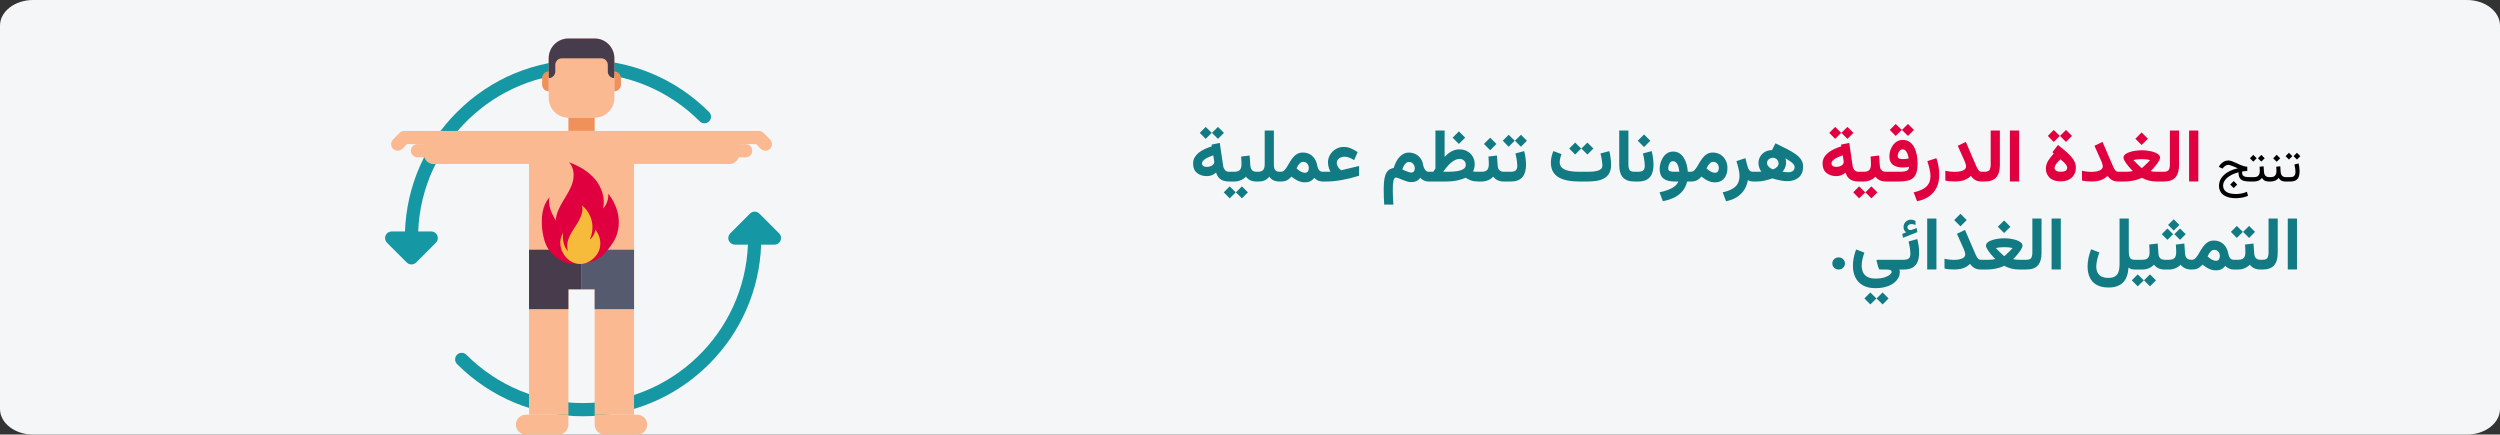 <?xml version="1.0" encoding="UTF-8"?>
<svg xmlns="http://www.w3.org/2000/svg" width="909" height="158" viewBox="0 0 909 158" fill="none">
  <rect x="0" y="0" width="909" height="158" fill="#333333" stroke="none"/>
  <path d="M897 0H12C5.4 0 0 4.182 0 9.294V148.706C0 153.818 5.4 158 12 158H897C903.6 158 909 153.818 909 148.706V9.294C909 4.182 903.6 0 897 0Z" fill="#F5F6F7"></path>
  <path d="M442.85 46.145L440.675 48.308L442.85 50.496L445.025 48.308L442.85 46.145ZM438.394 46.145L436.245 48.308L438.394 50.496L440.596 48.308L438.394 46.145ZM446.858 66H447.293V62.454H446.911C446.251 62.454 445.746 62.243 445.395 61.821C445.043 61.39 444.828 60.907 444.749 60.371L443.509 51.973L440.53 52.579L440.622 53.212C439.708 53.493 438.838 53.827 438.012 54.214C437.194 54.592 436.469 55.036 435.836 55.545C435.212 56.055 434.716 56.635 434.347 57.286C433.986 57.936 433.806 58.67 433.806 59.487C433.806 60.973 434.281 62.102 435.23 62.876C436.179 63.649 437.366 64.036 438.79 64.036C439.431 64.036 440.02 63.935 440.556 63.732C441.092 63.522 441.628 63.201 442.165 62.77C442.384 63.482 442.701 64.08 443.114 64.563C443.527 65.038 444.045 65.398 444.669 65.644C445.293 65.881 446.023 66 446.858 66ZM441.492 58.868C441.492 59.272 441.352 59.61 441.07 59.883C440.798 60.155 440.451 60.357 440.029 60.489C439.607 60.621 439.181 60.687 438.75 60.687C438.24 60.687 437.827 60.573 437.511 60.344C437.203 60.107 437.049 59.782 437.049 59.369C437.049 59.079 437.159 58.797 437.379 58.525C437.599 58.252 437.897 57.998 438.275 57.76C438.662 57.514 439.102 57.286 439.594 57.075C440.086 56.855 440.6 56.653 441.136 56.468L441.387 57.998C441.422 58.156 441.448 58.31 441.466 58.459C441.483 58.608 441.492 58.745 441.492 58.868ZM446.766 62.454V66H447.82V62.454H446.766ZM451.564 67.767L449.389 69.929L451.564 72.117L453.74 69.929L451.564 67.767ZM447.108 67.767L444.959 69.929L447.108 72.117L449.31 69.929L447.108 67.767ZM451.274 56.916C451.318 57.365 451.349 57.826 451.367 58.301C451.393 58.767 451.406 59.246 451.406 59.738C451.406 60.652 451.213 61.333 450.826 61.781C450.439 62.23 449.75 62.454 448.756 62.454H447.504V66H448.756C449.591 66 450.378 65.846 451.116 65.539C451.863 65.231 452.496 64.796 453.015 64.233C453.278 64.585 453.59 64.893 453.951 65.156C454.311 65.42 454.729 65.626 455.203 65.776C455.678 65.925 456.214 66 456.812 66H457.102V62.454H456.838C456.346 62.454 455.941 62.361 455.625 62.177C455.309 61.992 455.067 61.728 454.9 61.386C454.742 61.043 454.649 60.643 454.623 60.186L454.359 56.547L451.274 56.916ZM459.844 59.791C459.844 60.379 459.765 60.872 459.606 61.267C459.457 61.663 459.202 61.961 458.842 62.164C458.49 62.357 458.007 62.454 457.392 62.454H456.627V66H457.471C458.174 66 458.767 65.93 459.25 65.789C459.743 65.648 460.165 65.451 460.516 65.196C460.876 64.932 461.21 64.616 461.518 64.247C461.799 64.633 462.111 64.959 462.454 65.222C462.806 65.477 463.21 65.67 463.667 65.802C464.133 65.934 464.682 66 465.315 66H465.684V62.454H465.289C464.726 62.454 464.291 62.352 463.983 62.15C463.685 61.948 463.474 61.649 463.351 61.254C463.236 60.858 463.179 60.375 463.179 59.804V47.451H459.844V59.791ZM465.776 66C466.444 66 466.998 65.921 467.438 65.763C467.877 65.605 468.264 65.394 468.598 65.13C468.932 64.857 469.261 64.55 469.586 64.207C470.105 64.62 470.619 64.985 471.129 65.301C471.647 65.618 472.179 65.864 472.724 66.04C473.269 66.215 473.845 66.303 474.451 66.303C475.225 66.303 475.879 66.171 476.416 65.908C476.96 65.635 477.448 65.218 477.879 64.655C478.204 65.042 478.639 65.363 479.184 65.618C479.729 65.873 480.283 66 480.845 66H481.201V62.454H480.858C480.577 62.454 480.305 62.379 480.041 62.23C479.786 62.08 479.562 61.83 479.369 61.478C479.175 61.127 479.026 60.661 478.92 60.081C478.771 59.219 478.468 58.441 478.011 57.747C477.562 57.044 476.978 56.49 476.257 56.086C475.545 55.673 474.697 55.466 473.713 55.466C472.913 55.466 472.223 55.633 471.643 55.967C471.063 56.301 470.558 56.736 470.127 57.273C469.696 57.809 469.305 58.376 468.954 58.973C468.611 59.562 468.277 60.124 467.952 60.661C467.626 61.188 467.288 61.619 466.937 61.953C466.585 62.287 466.176 62.454 465.71 62.454H465.236L465.223 66H465.776ZM473.818 58.841C474.46 58.841 474.965 59.065 475.334 59.514C475.704 59.953 475.888 60.485 475.888 61.109C475.888 61.584 475.774 61.988 475.545 62.322C475.326 62.656 474.965 62.823 474.464 62.823C474.262 62.823 474.029 62.788 473.766 62.717C473.511 62.647 473.229 62.528 472.922 62.361C472.693 62.238 472.452 62.08 472.197 61.887C471.942 61.693 471.678 61.469 471.406 61.214C471.564 60.872 471.757 60.52 471.986 60.16C472.223 59.791 472.491 59.478 472.79 59.224C473.098 58.969 473.44 58.841 473.818 58.841ZM483.759 62.454H480.7V66H482.019C482.968 66 483.926 65.956 484.893 65.868C485.868 65.772 486.857 65.635 487.859 65.46C488.87 65.275 489.898 65.055 490.944 64.8C491.99 64.537 493.066 64.233 494.174 63.891V60.344L487.912 61.847C487.868 61.856 487.819 61.865 487.767 61.873C487.723 61.882 487.688 61.887 487.661 61.887C487.485 61.79 487.266 61.614 487.002 61.359C486.747 61.096 486.523 60.775 486.33 60.397C486.145 60.019 486.053 59.615 486.053 59.184C486.053 58.727 486.189 58.336 486.461 58.011C486.734 57.677 487.081 57.422 487.503 57.246C487.925 57.062 488.355 56.969 488.795 56.969C489.445 56.969 490.052 57.088 490.614 57.325C491.186 57.562 491.77 57.857 492.368 58.209L493.646 55.308C492.794 54.728 491.963 54.271 491.155 53.937C490.355 53.594 489.489 53.423 488.558 53.423C487.512 53.423 486.558 53.682 485.697 54.201C484.835 54.71 484.146 55.396 483.627 56.257C483.108 57.119 482.849 58.063 482.849 59.092C482.849 59.443 482.889 59.826 482.968 60.239C483.047 60.643 483.152 61.039 483.284 61.425C483.425 61.812 483.583 62.155 483.759 62.454ZM514.424 61.175C514.424 61.588 514.323 61.953 514.121 62.269C513.927 62.577 513.598 62.73 513.132 62.73C512.895 62.73 512.604 62.678 512.262 62.572C511.919 62.467 511.541 62.331 511.128 62.164C510.724 61.988 510.302 61.803 509.862 61.61C509.968 61.294 510.095 60.977 510.245 60.661C510.394 60.335 510.565 60.041 510.759 59.777C510.961 59.505 511.189 59.29 511.444 59.131C511.699 58.964 511.98 58.881 512.288 58.881C512.719 58.881 513.092 58.986 513.409 59.197C513.725 59.408 513.971 59.69 514.147 60.041C514.332 60.393 514.424 60.77 514.424 61.175ZM517.443 59.935C517.293 59.022 516.981 58.235 516.507 57.576C516.032 56.908 515.43 56.394 514.701 56.033C513.98 55.664 513.158 55.48 512.235 55.48C511.55 55.48 510.917 55.629 510.337 55.928C509.766 56.218 509.251 56.622 508.794 57.141C508.337 57.659 507.938 58.252 507.595 58.92C507.261 59.588 506.979 60.305 506.751 61.069C505.942 61.21 505.292 61.504 504.8 61.953C504.316 62.401 503.952 62.981 503.706 63.693C503.468 64.396 503.31 65.213 503.231 66.145C503.152 67.077 503.112 68.105 503.112 69.23C503.112 70.039 503.13 70.869 503.165 71.722C503.2 72.583 503.244 73.475 503.297 74.398H506.646C506.628 74.073 506.597 73.642 506.553 73.106C506.518 72.57 506.487 71.963 506.461 71.287C506.435 70.619 506.421 69.924 506.421 69.204C506.421 68.501 506.435 67.863 506.461 67.292C506.496 66.721 506.553 66.233 506.632 65.829C506.72 65.415 506.834 65.103 506.975 64.893C507.125 64.673 507.313 64.563 507.542 64.563C507.797 64.563 508.135 64.647 508.557 64.814C508.979 64.981 509.445 65.174 509.955 65.394C510.473 65.605 511 65.793 511.537 65.96C512.082 66.127 512.596 66.211 513.079 66.211C513.888 66.211 514.551 66.079 515.07 65.815C515.597 65.552 516.045 65.156 516.415 64.629C516.749 65.024 517.184 65.354 517.72 65.618C518.265 65.873 518.814 66 519.368 66H519.71V62.454H519.368C519.025 62.454 518.722 62.326 518.458 62.071C518.194 61.808 517.975 61.482 517.799 61.096C517.623 60.709 517.504 60.322 517.443 59.935ZM530.455 47.767L528.174 50.048L530.455 52.329L532.736 50.048L530.455 47.767ZM530.692 57.787C531.352 57.787 531.892 57.984 532.314 58.38C532.745 58.767 532.96 59.281 532.96 59.922C532.96 60.432 532.789 60.854 532.446 61.188C532.103 61.513 531.62 61.773 530.996 61.966C530.372 62.15 529.646 62.278 528.82 62.348C527.994 62.419 527.102 62.454 526.144 62.454H524.76C525.19 61.821 525.643 61.223 526.118 60.661C526.592 60.098 527.084 59.602 527.594 59.171C528.104 58.74 528.618 58.402 529.137 58.156C529.664 57.91 530.183 57.787 530.692 57.787ZM530.613 54.306C530.104 54.306 529.616 54.368 529.15 54.491C528.684 54.614 528.231 54.794 527.792 55.031C527.361 55.26 526.935 55.541 526.513 55.875C526.1 56.209 525.683 56.591 525.261 57.022V47.451H521.925V61.267C521.785 61.469 521.653 61.667 521.53 61.86C521.407 62.045 521.279 62.243 521.147 62.454H519.223V66H526.025C527.396 66 528.667 65.873 529.835 65.618C531.013 65.363 532.042 65.029 532.92 64.616C533.465 65.002 534.107 65.332 534.845 65.605C535.592 65.868 536.498 66 537.561 66H537.93V62.454H537.548C537.223 62.454 536.937 62.449 536.691 62.44C536.445 62.432 536.229 62.419 536.045 62.401C535.869 62.383 535.711 62.361 535.57 62.335C535.79 61.992 535.948 61.57 536.045 61.069C536.15 60.568 536.203 60.107 536.203 59.685C536.203 58.648 535.961 57.725 535.478 56.916C535.003 56.099 534.344 55.462 533.5 55.005C532.666 54.539 531.703 54.306 530.613 54.306ZM541.2 56.916C541.244 57.365 541.274 57.826 541.292 58.301C541.318 58.767 541.332 59.246 541.332 59.738C541.332 60.652 541.138 61.333 540.751 61.781C540.365 62.23 539.675 62.454 538.682 62.454H537.429V66H538.682C539.517 66 540.303 65.846 541.042 65.539C541.789 65.231 542.421 64.796 542.94 64.233C543.204 64.585 543.516 64.893 543.876 65.156C544.236 65.42 544.654 65.626 545.128 65.776C545.603 65.925 546.139 66 546.737 66H547.027V62.454H546.763C546.271 62.454 545.867 62.361 545.55 62.177C545.234 61.992 544.992 61.728 544.825 61.386C544.667 61.043 544.575 60.643 544.548 60.186L544.285 56.547L541.2 56.916ZM541.833 50.061L539.552 52.342L541.833 54.623L544.113 52.342L541.833 50.061ZM546.513 62.454V66H548.055V62.454H546.513ZM553.012 49.006L550.837 51.169L553.012 53.357L555.188 51.169L553.012 49.006ZM548.556 49.006L546.407 51.169L548.556 53.357L550.758 51.169L548.556 49.006ZM549.229 66C550.644 66 551.76 65.745 552.577 65.235C553.395 64.717 553.979 64.001 554.331 63.086C554.682 62.164 554.858 61.087 554.858 59.856C554.858 59.101 554.801 58.31 554.687 57.483C554.581 56.648 554.418 55.8 554.199 54.939L551.008 55.796C551.254 56.745 551.426 57.606 551.522 58.38C551.628 59.153 551.681 59.782 551.681 60.265C551.681 61.1 551.479 61.676 551.074 61.992C550.679 62.3 550.055 62.454 549.202 62.454H547.765V66H549.229ZM577.112 66C578.29 66 579.401 65.921 580.447 65.763C581.493 65.596 582.416 65.297 583.216 64.866C584.024 64.427 584.657 63.803 585.114 62.994C585.571 62.185 585.8 61.131 585.8 59.83C585.8 59.408 585.773 58.903 585.721 58.314C585.668 57.716 585.589 57.114 585.483 56.508C585.387 55.901 585.268 55.383 585.127 54.952L581.937 55.796C582.166 56.692 582.337 57.554 582.451 58.38C582.565 59.206 582.623 59.817 582.623 60.212C582.623 60.713 582.464 61.113 582.148 61.412C581.832 61.711 581.405 61.935 580.869 62.084C580.342 62.234 579.753 62.335 579.103 62.388C578.461 62.432 577.806 62.454 577.138 62.454H574.317C573.297 62.454 572.348 62.401 571.469 62.295C570.599 62.19 569.834 62.01 569.175 61.755C568.525 61.491 568.015 61.135 567.646 60.687C567.286 60.23 567.105 59.65 567.105 58.947C567.105 58.463 567.176 57.962 567.316 57.444C567.457 56.916 567.602 56.446 567.751 56.033L564.798 54.926C564.543 55.55 564.328 56.222 564.152 56.943C563.985 57.655 563.902 58.389 563.902 59.145C563.902 60.437 564.152 61.522 564.653 62.401C565.154 63.28 565.866 63.983 566.789 64.51C567.712 65.038 568.811 65.42 570.085 65.657C571.359 65.886 572.77 66 574.317 66H577.112ZM577.178 51.841L575.002 54.003L577.178 56.191L579.353 54.003L577.178 51.841ZM572.722 51.841L570.573 54.003L572.722 56.191L574.923 54.003L572.722 51.841ZM588.753 47.451V59.988C588.753 62.01 589.197 63.517 590.084 64.51C590.981 65.503 592.383 66 594.29 66H594.606V62.454H594.29C593.42 62.454 592.835 62.252 592.537 61.847C592.238 61.434 592.088 60.731 592.088 59.738V47.451H588.753ZM595.582 66C596.997 66 598.113 65.745 598.931 65.235C599.748 64.717 600.333 64.001 600.684 63.086C601.036 62.164 601.211 61.087 601.211 59.856C601.211 59.101 601.154 58.31 601.04 57.483C600.935 56.648 600.772 55.8 600.552 54.939L597.362 55.796C597.608 56.745 597.779 57.606 597.876 58.38C597.981 59.153 598.034 59.782 598.034 60.265C598.034 61.1 597.832 61.676 597.428 61.992C597.032 62.3 596.408 62.454 595.556 62.454H594.119V66H595.582ZM597.771 48.888L595.49 51.169L597.771 53.449L600.051 51.169L597.771 48.888ZM608.357 55.11C607.522 55.11 606.797 55.312 606.182 55.717C605.566 56.112 605.057 56.631 604.652 57.273C604.248 57.914 603.945 58.6 603.743 59.329C603.549 60.059 603.453 60.753 603.453 61.412C603.453 63.012 603.91 64.176 604.824 64.906C605.738 65.635 607.074 66 608.832 66H610.229C610.009 66.633 609.579 67.204 608.937 67.714C608.295 68.224 607.5 68.659 606.551 69.019C605.61 69.388 604.564 69.687 603.413 69.915L604.613 73.159C606.344 72.825 607.808 72.337 609.003 71.695C610.198 71.062 611.161 70.272 611.89 69.322C612.62 68.382 613.138 67.274 613.446 66H614.777V62.454H613.683C613.63 61.469 613.477 60.538 613.222 59.659C612.976 58.771 612.628 57.989 612.18 57.312C611.741 56.627 611.205 56.09 610.572 55.704C609.939 55.308 609.201 55.11 608.357 55.11ZM608.792 62.454C608.106 62.454 607.566 62.383 607.17 62.243C606.775 62.093 606.577 61.773 606.577 61.28C606.577 60.955 606.63 60.586 606.735 60.173C606.841 59.751 607.021 59.386 607.276 59.079C607.54 58.762 607.891 58.604 608.331 58.604C608.7 58.604 609.016 58.718 609.28 58.947C609.552 59.166 609.776 59.465 609.952 59.843C610.137 60.212 610.282 60.626 610.387 61.083C610.493 61.54 610.563 61.997 610.598 62.454H608.792ZM622.898 58.841C623.54 58.841 624.045 59.065 624.415 59.514C624.784 59.953 624.968 60.485 624.968 61.109C624.968 61.584 624.854 61.988 624.625 62.322C624.406 62.656 624.045 62.823 623.544 62.823C623.333 62.823 623.087 62.783 622.806 62.704C622.534 62.625 622.235 62.493 621.91 62.309C621.699 62.185 621.47 62.036 621.224 61.86C620.987 61.676 620.741 61.46 620.486 61.214C620.644 60.872 620.837 60.52 621.066 60.16C621.303 59.791 621.571 59.478 621.87 59.224C622.178 58.969 622.521 58.841 622.898 58.841ZM623.531 66.303C624.542 66.303 625.381 66.079 626.049 65.631C626.726 65.174 627.236 64.55 627.579 63.759C627.921 62.968 628.093 62.062 628.093 61.043C628.093 60.041 627.877 59.118 627.447 58.274C627.016 57.431 626.401 56.754 625.601 56.244C624.81 55.726 623.874 55.466 622.793 55.466C621.993 55.466 621.303 55.633 620.723 55.967C620.143 56.301 619.638 56.736 619.207 57.273C618.776 57.809 618.385 58.376 618.034 58.973C617.691 59.562 617.357 60.124 617.032 60.661C616.707 61.188 616.368 61.619 616.017 61.953C615.665 62.287 615.256 62.454 614.791 62.454H614.303V66H614.856C615.524 66 616.078 65.921 616.518 65.763C616.957 65.605 617.344 65.394 617.678 65.13C618.012 64.857 618.341 64.55 618.667 64.207C619.185 64.62 619.699 64.985 620.209 65.301C620.728 65.618 621.259 65.864 621.804 66.04C622.349 66.215 622.925 66.303 623.531 66.303ZM637.585 66H637.941V62.454H637.44C636.851 62.454 636.398 62.273 636.082 61.913C635.774 61.544 635.542 61.056 635.383 60.45L634.619 57.51L631.349 58.591C631.639 59.443 631.898 60.353 632.127 61.32C632.364 62.287 632.483 63.166 632.483 63.956C632.483 65.126 632.246 66.101 631.771 66.883C631.296 67.665 630.602 68.294 629.688 68.769C628.783 69.252 627.68 69.639 626.379 69.929L627.592 73.172C629.139 72.864 630.461 72.355 631.56 71.643C632.667 70.939 633.551 70.065 634.21 69.019C634.869 67.973 635.304 66.795 635.515 65.486C635.752 65.635 636.051 65.758 636.412 65.855C636.772 65.952 637.163 66 637.585 66ZM642.476 59.25C642.476 58.723 642.691 58.279 643.122 57.919C643.553 57.549 644.067 57.365 644.665 57.365C645.042 57.365 645.381 57.461 645.68 57.655C645.987 57.839 646.233 58.094 646.418 58.419C646.603 58.736 646.695 59.083 646.695 59.461C646.695 59.795 646.585 60.107 646.365 60.397C646.146 60.687 645.877 60.938 645.561 61.148C645.245 61.351 644.937 61.496 644.638 61.584C644.26 61.452 643.904 61.267 643.57 61.03C643.245 60.792 642.981 60.52 642.779 60.212C642.577 59.905 642.476 59.584 642.476 59.25ZM644.071 55.044C645.469 55.677 646.66 56.248 647.644 56.758C648.637 57.259 649.45 57.708 650.083 58.103C650.716 58.498 651.208 58.85 651.56 59.158C651.911 59.465 652.157 59.738 652.298 59.975C652.447 60.212 652.522 60.428 652.522 60.621C652.522 61.377 652.293 61.904 651.836 62.203C651.379 62.493 650.839 62.638 650.215 62.638C650.013 62.638 649.709 62.621 649.305 62.585C648.91 62.55 648.51 62.502 648.105 62.44C648.378 62.142 648.611 61.816 648.804 61.465C648.998 61.113 649.147 60.735 649.252 60.331C649.367 59.918 649.424 59.474 649.424 58.999C649.424 58.147 649.178 57.391 648.686 56.732C648.202 56.064 647.578 55.537 646.813 55.15C646.058 54.763 645.28 54.57 644.48 54.57C643.39 54.57 642.463 54.798 641.698 55.255C640.942 55.704 640.367 56.288 639.971 57.009C639.576 57.73 639.378 58.485 639.378 59.276C639.378 59.628 639.422 59.997 639.51 60.384C639.598 60.77 639.721 61.14 639.879 61.491C640.037 61.834 640.226 62.133 640.446 62.388C640.129 62.414 639.822 62.432 639.523 62.44C639.233 62.449 638.912 62.454 638.561 62.454H637.453V66H638.732C639.699 66 640.688 65.881 641.698 65.644C642.718 65.407 643.623 65.147 644.414 64.866C644.862 65.007 645.39 65.156 645.996 65.314C646.611 65.473 647.253 65.605 647.921 65.71C648.589 65.815 649.23 65.868 649.846 65.868C651.586 65.868 652.979 65.415 654.025 64.51C655.08 63.596 655.607 62.269 655.607 60.529C655.607 59.641 655.387 58.846 654.948 58.143C654.517 57.44 653.875 56.776 653.023 56.152C652.17 55.528 651.12 54.891 649.872 54.24C648.624 53.59 647.187 52.878 645.561 52.105L644.071 55.044ZM666.233 95.785C666.233 96.418 666.453 96.945 666.892 97.367C667.34 97.789 667.89 98 668.54 98C669.173 98 669.709 97.789 670.148 97.367C670.597 96.945 670.821 96.418 670.821 95.785C670.821 95.161 670.597 94.638 670.148 94.216C669.709 93.794 669.173 93.584 668.54 93.584C667.907 93.584 667.362 93.794 666.905 94.216C666.457 94.638 666.233 95.161 666.233 95.785ZM681.921 104.776C683.336 104.776 684.593 104.614 685.692 104.289C686.791 103.972 687.718 103.537 688.474 102.983C689.229 102.43 689.801 101.797 690.188 101.085C690.574 100.382 690.768 99.648 690.768 98.883C690.768 98.734 690.759 98.598 690.741 98.475C690.724 98.352 690.68 98.193 690.609 98V94.467H682.805C682.541 94.467 682.387 94.524 682.343 94.638C682.299 94.744 682.312 94.906 682.383 95.126L682.897 97.024C682.985 97.323 683.073 97.561 683.161 97.736C683.257 97.912 683.473 98 683.807 98H685.85C686.527 98 687.019 98.066 687.327 98.198C687.643 98.338 687.801 98.571 687.801 98.897C687.801 99.134 687.599 99.441 687.195 99.819C686.791 100.197 686.153 100.536 685.283 100.834C684.422 101.133 683.301 101.283 681.921 101.283C680.647 101.283 679.645 101.067 678.916 100.637C678.186 100.206 677.667 99.63 677.36 98.91C677.061 98.189 676.912 97.398 676.912 96.537C676.912 95.904 676.991 95.196 677.149 94.414C677.316 93.632 677.558 92.775 677.874 91.843L674.881 90.696C674.468 91.795 674.169 92.845 673.985 93.847C673.809 94.84 673.721 95.772 673.721 96.642C673.721 98.18 674.007 99.56 674.578 100.782C675.158 102.012 676.05 102.983 677.254 103.695C678.467 104.416 680.023 104.776 681.921 104.776ZM684.505 106.345L682.33 108.507L684.505 110.696L686.681 108.507L684.505 106.345ZM680.049 106.345L677.9 108.507L680.049 110.696L682.251 108.507L680.049 106.345ZM690.082 94.454V98H691.058V94.454H690.082ZM693.075 84.487L691.69 85.027L691.915 86.464L697.122 84.408L696.911 82.918L695.039 83.603C695.021 83.612 695.004 83.621 694.986 83.63C694.969 83.63 694.951 83.63 694.934 83.63C694.468 83.691 694.121 83.617 693.892 83.406C693.664 83.186 693.545 82.957 693.536 82.72C693.536 82.307 693.686 81.995 693.984 81.784C694.292 81.573 694.622 81.468 694.973 81.468C695.228 81.468 695.474 81.494 695.711 81.547C695.958 81.6 696.217 81.696 696.489 81.837L696.476 80.334C696.212 80.185 695.953 80.07 695.698 79.991C695.452 79.912 695.149 79.873 694.789 79.873C694.094 79.873 693.475 80.123 692.93 80.624C692.394 81.125 692.125 81.767 692.125 82.549C692.125 83.023 692.209 83.406 692.376 83.696C692.543 83.986 692.776 84.249 693.075 84.487ZM692.165 98C693.58 98 694.696 97.745 695.514 97.235C696.331 96.717 696.916 96.001 697.267 95.086C697.619 94.164 697.794 93.087 697.794 91.856C697.794 91.101 697.737 90.31 697.623 89.483C697.518 88.648 697.355 87.8 697.135 86.939L693.945 87.796C694.191 88.745 694.362 89.606 694.459 90.38C694.564 91.153 694.617 91.782 694.617 92.265C694.617 93.1 694.415 93.676 694.011 93.992C693.615 94.3 692.991 94.454 692.139 94.454H690.702V98H692.165ZM704.083 79.451H700.734V97.987H704.083V79.451ZM712.824 77.737L710.543 80.018L712.824 82.298L715.104 80.018L712.824 77.737ZM714.564 92.476C714.564 92.977 714.362 93.377 713.958 93.676C713.562 93.966 713.043 94.177 712.402 94.309C711.76 94.432 711.075 94.493 710.345 94.493C709.835 94.493 709.291 94.458 708.71 94.388C708.13 94.317 707.568 94.221 707.023 94.098V97.631C707.568 97.763 708.104 97.855 708.631 97.908C709.167 97.96 709.805 97.987 710.543 97.987C711.431 97.987 712.226 97.912 712.929 97.763C713.632 97.605 714.261 97.372 714.814 97.064C715.377 96.756 715.874 96.383 716.304 95.943C716.612 96.356 716.941 96.717 717.293 97.024C717.653 97.332 718.066 97.574 718.532 97.749C719.007 97.916 719.578 98 720.246 98H720.787V94.454H720.246C719.833 94.454 719.49 94.313 719.218 94.032C718.945 93.751 718.695 93.355 718.466 92.845C718.238 92.335 717.979 91.742 717.688 91.065L714.472 83.603L711.545 85.014L714.089 90.696C714.204 90.942 714.309 91.246 714.406 91.606C714.511 91.966 714.564 92.256 714.564 92.476ZM728.697 80.163L726.416 82.443L728.697 84.724L730.978 82.443L728.697 80.163ZM728.75 89.866C729.171 89.866 729.646 89.888 730.173 89.932C730.709 89.976 731.246 90.064 731.782 90.195C731.483 90.538 731.158 90.885 730.806 91.237C730.455 91.588 730.121 91.909 729.804 92.199C729.497 92.489 729.242 92.722 729.04 92.898C728.837 93.074 728.736 93.162 728.736 93.162C728.736 93.162 728.569 93.012 728.235 92.713C727.901 92.406 727.497 92.023 727.022 91.566C726.557 91.109 726.122 90.652 725.717 90.195C726.262 90.064 726.794 89.976 727.312 89.932C727.84 89.888 728.319 89.866 728.75 89.866ZM728.736 86.636C728.042 86.636 727.308 86.689 726.535 86.794C725.77 86.899 725.049 87.062 724.373 87.282C723.705 87.493 723.16 87.769 722.738 88.112C722.316 88.455 722.105 88.868 722.105 89.352C722.105 89.571 722.184 89.844 722.342 90.169C722.5 90.485 722.703 90.828 722.949 91.197C723.204 91.558 723.48 91.927 723.779 92.305C724.087 92.674 724.39 93.021 724.689 93.346C724.988 93.671 725.26 93.953 725.506 94.19C725.208 94.278 724.852 94.344 724.438 94.388C724.034 94.423 723.643 94.445 723.265 94.454C722.887 94.454 722.588 94.454 722.369 94.454H720.299V98H722.355C723.032 98 723.757 97.952 724.531 97.855C725.304 97.749 726.056 97.596 726.785 97.394C727.523 97.191 728.174 96.941 728.736 96.642C729.554 97.082 730.419 97.42 731.333 97.657C732.248 97.886 733.206 98 734.208 98H736.238V94.454H734.194C733.878 94.454 733.531 94.44 733.153 94.414C732.775 94.388 732.384 94.317 731.979 94.203C732.226 93.966 732.498 93.685 732.797 93.359C733.104 93.034 733.408 92.687 733.707 92.318C734.005 91.949 734.282 91.584 734.537 91.224C734.792 90.855 734.994 90.507 735.144 90.182C735.302 89.857 735.381 89.58 735.381 89.352C735.381 88.868 735.166 88.455 734.735 88.112C734.313 87.769 733.764 87.493 733.087 87.282C732.419 87.062 731.698 86.899 730.925 86.794C730.16 86.689 729.431 86.636 728.736 86.636ZM735.75 94.454V98H736.726C738.686 98 740.105 97.495 740.984 96.484C741.863 95.473 742.302 93.979 742.302 92.001V79.451H738.967V91.751C738.967 92.63 738.831 93.302 738.558 93.768C738.294 94.225 737.688 94.454 736.739 94.454H735.75ZM749.303 79.451H745.954V97.987H749.303V79.451ZM766.679 104.539C767.874 104.539 768.911 104.376 769.79 104.051C770.678 103.726 771.416 103.251 772.005 102.627C772.594 102.003 773.042 101.243 773.35 100.347C773.666 99.45 773.859 98.431 773.93 97.288C774.132 97.446 774.334 97.578 774.536 97.684C774.747 97.789 774.98 97.868 775.235 97.921C775.499 97.974 775.811 98 776.171 98H776.54V94.454H776.145C775.266 94.454 774.69 94.186 774.417 93.649C774.154 93.113 774.022 92.406 774.022 91.527V79.451H770.673V96.168C770.673 97.205 770.55 98.084 770.304 98.804C770.058 99.534 769.641 100.087 769.052 100.465C768.472 100.852 767.681 101.045 766.679 101.045C765.65 101.045 764.807 100.883 764.147 100.558C763.497 100.241 763.009 99.771 762.684 99.147C762.368 98.523 762.209 97.767 762.209 96.879C762.209 96.088 762.324 95.24 762.552 94.335C762.781 93.43 763.036 92.582 763.317 91.79L760.324 90.63C759.938 91.624 759.625 92.661 759.388 93.742C759.16 94.814 759.045 95.851 759.045 96.853C759.045 98.461 759.327 99.837 759.889 100.979C760.452 102.131 761.295 103.01 762.42 103.616C763.554 104.231 764.974 104.539 766.679 104.539ZM776.039 94.454V98H778.03V94.454H776.039ZM781.734 99.767L779.559 101.929L781.734 104.117L783.91 101.929L781.734 99.767ZM777.278 99.767L775.129 101.929L777.278 104.117L779.48 101.929L777.278 99.767ZM781.458 88.916C781.501 89.365 781.532 89.826 781.55 90.301C781.576 90.767 781.589 91.246 781.589 91.738C781.589 92.652 781.396 93.333 781.009 93.781C780.623 94.23 779.933 94.454 778.939 94.454H777.687V98H778.939C779.774 98 780.561 97.846 781.299 97.539C782.046 97.231 782.679 96.796 783.198 96.233C783.461 96.585 783.773 96.893 784.134 97.156C784.494 97.42 784.912 97.626 785.386 97.776C785.861 97.925 786.397 98 786.995 98H787.285V94.454H787.021C786.529 94.454 786.125 94.361 785.808 94.177C785.492 93.992 785.25 93.728 785.083 93.386C784.925 93.043 784.833 92.643 784.806 92.186L784.542 88.547L781.458 88.916ZM786.757 94.454V98H787.72V94.454H786.757ZM790.37 79.728L788.313 81.784L790.37 83.841L792.426 81.784L790.37 79.728ZM792.664 83.089L790.607 85.146L792.664 87.203L794.72 85.146L792.664 83.089ZM788.076 83.089L786.019 85.146L788.076 87.203L790.132 85.146L788.076 83.089ZM791.134 88.916C791.178 89.365 791.209 89.826 791.227 90.301C791.253 90.767 791.266 91.246 791.266 91.738C791.266 92.652 791.073 93.333 790.686 93.781C790.299 94.23 789.609 94.454 788.616 94.454H787.364V98H788.616C789.451 98 790.238 97.846 790.976 97.539C791.723 97.231 792.356 96.796 792.875 96.233C793.138 96.585 793.45 96.893 793.811 97.156C794.171 97.42 794.588 97.626 795.063 97.776C795.538 97.925 796.074 98 796.671 98H796.961V94.454H796.698C796.206 94.454 795.801 94.361 795.485 94.177C795.168 93.992 794.927 93.728 794.76 93.386C794.602 93.043 794.509 92.643 794.483 92.186L794.219 88.547L791.134 88.916ZM797.027 98C797.695 98 798.249 97.921 798.688 97.763C799.128 97.605 799.515 97.394 799.849 97.13C800.183 96.857 800.512 96.55 800.837 96.207C801.356 96.62 801.87 96.985 802.38 97.301C802.898 97.618 803.43 97.864 803.975 98.04C804.52 98.215 805.096 98.303 805.702 98.303C806.476 98.303 807.13 98.171 807.667 97.908C808.211 97.635 808.699 97.218 809.13 96.655C809.455 97.042 809.89 97.363 810.435 97.618C810.98 97.873 811.534 98 812.096 98H812.452V94.454H812.109C811.828 94.454 811.556 94.379 811.292 94.23C811.037 94.08 810.813 93.83 810.62 93.478C810.426 93.126 810.277 92.661 810.171 92.081C810.022 91.219 809.719 90.441 809.262 89.747C808.813 89.044 808.229 88.49 807.508 88.086C806.796 87.673 805.948 87.466 804.964 87.466C804.164 87.466 803.474 87.633 802.894 87.967C802.314 88.301 801.809 88.736 801.378 89.272C800.947 89.809 800.556 90.376 800.205 90.973C799.862 91.562 799.528 92.124 799.203 92.661C798.877 93.188 798.539 93.619 798.188 93.953C797.836 94.287 797.427 94.454 796.961 94.454H796.487L796.474 98H797.027ZM805.069 90.841C805.711 90.841 806.216 91.065 806.585 91.514C806.955 91.953 807.139 92.485 807.139 93.109C807.139 93.584 807.025 93.988 806.796 94.322C806.577 94.656 806.216 94.823 805.715 94.823C805.513 94.823 805.28 94.788 805.017 94.717C804.762 94.647 804.48 94.528 804.173 94.361C803.944 94.238 803.703 94.08 803.448 93.887C803.193 93.693 802.929 93.469 802.657 93.214C802.815 92.872 803.008 92.52 803.237 92.16C803.474 91.79 803.742 91.478 804.041 91.224C804.349 90.969 804.691 90.841 805.069 90.841ZM811.925 94.454V98H812.861V94.454H811.925ZM817.765 82.153L815.59 84.315L817.765 86.504L819.94 84.315L817.765 82.153ZM813.309 82.153L811.16 84.315L813.309 86.504L815.511 84.315L813.309 82.153ZM816.289 88.916C816.333 89.365 816.363 89.826 816.381 90.301C816.407 90.767 816.42 91.246 816.42 91.738C816.42 92.652 816.227 93.333 815.84 93.781C815.454 94.23 814.764 94.454 813.771 94.454H812.518V98H813.771C814.605 98 815.392 97.846 816.13 97.539C816.877 97.231 817.51 96.796 818.029 96.233C818.292 96.585 818.604 96.893 818.965 97.156C819.325 97.42 819.743 97.626 820.217 97.776C820.692 97.925 821.228 98 821.826 98H822.116V94.454H821.852C821.36 94.454 820.956 94.361 820.639 94.177C820.323 93.992 820.081 93.728 819.914 93.386C819.756 93.043 819.664 92.643 819.637 92.186L819.374 88.547L816.289 88.916ZM821.628 94.454V98H822.604C824.563 98 825.983 97.495 826.862 96.484C827.741 95.473 828.18 93.979 828.18 92.001V79.451H824.845V91.751C824.845 92.63 824.708 93.302 824.436 93.768C824.172 94.225 823.566 94.454 822.617 94.454H821.628ZM835.181 79.451H831.832V97.987H835.181V79.451Z" fill="#117A83"></path>
  <path d="M812.18 65.833L810.905 67.107L812.18 68.382L813.454 67.107L812.18 65.833ZM806.836 67.538C806.836 68.323 806.988 69 807.293 69.568C807.604 70.143 808.034 70.614 808.585 70.983C809.136 71.353 809.774 71.625 810.501 71.801C811.233 71.982 812.021 72.073 812.865 72.073C813.68 72.073 814.479 71.997 815.265 71.845C816.056 71.698 816.759 71.481 817.374 71.194L816.979 69.727C816.375 70.008 815.725 70.213 815.027 70.342C814.336 70.477 813.659 70.544 812.997 70.544C811.995 70.544 811.146 70.427 810.448 70.192C809.751 69.964 809.221 69.621 808.857 69.164C808.5 68.707 808.321 68.139 808.321 67.459C808.321 66.99 808.436 66.524 808.664 66.061C808.893 65.599 809.238 65.156 809.701 64.734C810.164 64.307 810.747 63.914 811.45 63.557C812.153 63.199 812.977 62.895 813.92 62.643C813.92 63.539 814.069 64.231 814.368 64.717C814.673 65.203 815.127 65.54 815.73 65.728C816.34 65.909 817.099 66 818.007 66H818.675V64.4H817.98C817.383 64.4 816.876 64.362 816.46 64.286C816.044 64.21 815.728 64.031 815.511 63.75C815.3 63.463 815.194 63.009 815.194 62.388C815.481 62.329 815.792 62.279 816.126 62.238C816.46 62.197 816.788 62.165 817.11 62.142V60.63C816.847 60.612 816.571 60.574 816.284 60.516C815.997 60.451 815.689 60.363 815.361 60.252C815.039 60.141 814.685 60 814.298 59.83C813.911 59.66 813.48 59.461 813.006 59.232C812.461 58.969 811.957 58.758 811.494 58.6C811.031 58.435 810.609 58.353 810.229 58.353C809.537 58.353 808.904 58.544 808.33 58.925C807.756 59.3 807.275 59.801 806.889 60.428L806.748 60.648L808.102 61.315L808.348 60.999C808.576 60.706 808.854 60.457 809.183 60.252C809.517 60.047 809.862 59.944 810.22 59.944C810.366 59.944 810.545 59.977 810.756 60.041C810.973 60.1 811.228 60.188 811.521 60.305C811.819 60.416 812.162 60.551 812.549 60.709C812.695 60.762 812.83 60.817 812.953 60.876C813.082 60.929 813.205 60.981 813.322 61.034C813.445 61.087 813.571 61.137 813.7 61.184C812.587 61.43 811.603 61.764 810.747 62.185C809.892 62.602 809.174 63.088 808.594 63.645C808.014 64.195 807.574 64.802 807.275 65.464C806.982 66.12 806.836 66.811 806.836 67.538ZM818.35 64.4V66H818.974V64.4H818.35ZM822.217 56.315L820.995 57.536L822.217 58.775L823.447 57.536L822.217 56.315ZM819.299 56.315L818.077 57.536L819.299 58.775L820.529 57.536L819.299 56.315ZM821.575 60.63C821.599 60.882 821.616 61.134 821.628 61.386C821.646 61.638 821.654 61.904 821.654 62.185C821.654 62.877 821.493 63.419 821.171 63.812C820.854 64.204 820.324 64.4 819.58 64.4H818.754V66H819.58C820.143 66 820.682 65.892 821.197 65.675C821.713 65.458 822.129 65.118 822.445 64.655C822.604 64.942 822.794 65.186 823.017 65.385C823.239 65.584 823.509 65.736 823.825 65.842C824.142 65.947 824.517 66 824.95 66H825.144V64.4H824.968C824.593 64.4 824.276 64.321 824.019 64.163C823.767 64.005 823.57 63.785 823.43 63.504C823.289 63.217 823.207 62.886 823.184 62.511L823.043 60.454L821.575 60.63ZM827.64 60.63C827.663 60.882 827.681 61.134 827.692 61.386C827.71 61.638 827.719 61.904 827.719 62.185C827.719 62.877 827.558 63.419 827.235 63.812C826.919 64.204 826.389 64.4 825.645 64.4H824.818V66H825.645C826.207 66 826.746 65.892 827.262 65.675C827.777 65.458 828.193 65.118 828.51 64.655C828.668 64.942 828.858 65.186 829.081 65.385C829.304 65.584 829.573 65.736 829.89 65.842C830.206 65.947 830.581 66 831.015 66H831.208V64.4H831.032C830.657 64.4 830.341 64.321 830.083 64.163C829.831 64.005 829.635 63.785 829.494 63.504C829.354 63.217 829.271 62.886 829.248 62.511L829.107 60.454L827.64 60.63ZM827.807 56.279L826.532 57.554L827.807 58.828L829.081 57.554L827.807 56.279ZM830.865 64.4V66H831.894V64.4H830.865ZM835.172 55.55L833.95 56.772L835.172 58.011L836.402 56.772L835.172 55.55ZM832.254 55.55L831.032 56.772L832.254 58.011L833.484 56.772L832.254 55.55ZM832.676 66C833.602 66 834.313 65.842 834.812 65.525C835.31 65.209 835.652 64.778 835.84 64.233C836.033 63.683 836.13 63.056 836.13 62.352C836.13 61.925 836.101 61.444 836.042 60.911C835.983 60.378 835.884 59.88 835.743 59.417L834.24 59.821C834.375 60.302 834.475 60.785 834.539 61.272C834.604 61.758 834.636 62.165 834.636 62.493C834.636 63.079 834.501 63.545 834.231 63.891C833.968 64.231 833.443 64.4 832.658 64.4H831.709V66H832.676Z" fill="black"></path>
  <path d="M671.726 46.145L669.551 48.308L671.726 50.496L673.901 48.308L671.726 46.145ZM667.27 46.145L665.121 48.308L667.27 50.496L669.472 48.308L667.27 46.145ZM675.734 66H676.169V62.454H675.787C675.127 62.454 674.622 62.243 674.271 61.821C673.919 61.39 673.704 60.907 673.625 60.371L672.385 51.973L669.406 52.579L669.498 53.212C668.584 53.493 667.714 53.827 666.888 54.214C666.07 54.592 665.345 55.036 664.712 55.545C664.088 56.055 663.592 56.635 663.223 57.286C662.862 57.936 662.682 58.67 662.682 59.487C662.682 60.973 663.157 62.102 664.106 62.876C665.055 63.649 666.242 64.036 667.666 64.036C668.307 64.036 668.896 63.935 669.432 63.732C669.968 63.522 670.504 63.201 671.041 62.77C671.26 63.482 671.577 64.08 671.99 64.563C672.403 65.038 672.921 65.398 673.545 65.644C674.169 65.881 674.899 66 675.734 66ZM670.368 58.868C670.368 59.272 670.228 59.61 669.946 59.883C669.674 60.155 669.327 60.357 668.905 60.489C668.483 60.621 668.057 60.687 667.626 60.687C667.116 60.687 666.703 60.573 666.387 60.344C666.079 60.107 665.925 59.782 665.925 59.369C665.925 59.079 666.035 58.797 666.255 58.525C666.475 58.252 666.773 57.998 667.151 57.76C667.538 57.514 667.978 57.286 668.47 57.075C668.962 56.855 669.476 56.653 670.012 56.468L670.263 57.998C670.298 58.156 670.324 58.31 670.342 58.459C670.359 58.608 670.368 58.745 670.368 58.868ZM675.642 62.454V66H676.696V62.454H675.642ZM680.44 67.767L678.265 69.929L680.44 72.117L682.616 69.929L680.44 67.767ZM675.984 67.767L673.835 69.929L675.984 72.117L678.186 69.929L675.984 67.767ZM680.15 56.916C680.194 57.365 680.225 57.826 680.243 58.301C680.269 58.767 680.282 59.246 680.282 59.738C680.282 60.652 680.089 61.333 679.702 61.781C679.315 62.23 678.625 62.454 677.632 62.454H676.38V66H677.632C678.467 66 679.254 65.846 679.992 65.539C680.739 65.231 681.372 64.796 681.891 64.233C682.154 64.585 682.466 64.893 682.827 65.156C683.187 65.42 683.604 65.626 684.079 65.776C684.554 65.925 685.09 66 685.688 66H685.978V62.454H685.714C685.222 62.454 684.817 62.361 684.501 62.177C684.185 61.992 683.943 61.728 683.776 61.386C683.618 61.043 683.525 60.643 683.499 60.186L683.235 56.547L680.15 56.916ZM693.729 45.078L691.554 47.24L693.729 49.428L695.905 47.24L693.729 45.078ZM689.273 45.078L687.125 47.24L689.273 49.428L691.475 47.24L689.273 45.078ZM691.91 57.852C691.365 57.852 690.913 57.787 690.552 57.655C690.192 57.514 690.012 57.198 690.012 56.706C690.012 56.354 690.078 55.994 690.209 55.624C690.341 55.255 690.543 54.943 690.816 54.688C691.088 54.425 691.422 54.293 691.818 54.293C692.161 54.293 692.455 54.398 692.701 54.609C692.947 54.82 693.158 55.093 693.334 55.427C693.51 55.761 693.65 56.121 693.756 56.508C693.87 56.895 693.954 57.259 694.006 57.602C693.664 57.681 693.316 57.743 692.965 57.787C692.613 57.831 692.262 57.852 691.91 57.852ZM690.486 62.454H685.503V66H690.328C691.532 66 692.569 65.908 693.439 65.723C694.31 65.539 695.021 65.209 695.575 64.734C696.138 64.251 696.555 63.579 696.828 62.717C697.1 61.847 697.236 60.735 697.236 59.382C697.236 58.345 697.14 57.321 696.946 56.31C696.753 55.299 696.441 54.385 696.01 53.568C695.588 52.751 695.035 52.1 694.349 51.617C693.672 51.124 692.837 50.878 691.844 50.878C691.088 50.878 690.407 51.054 689.801 51.406C689.203 51.757 688.693 52.227 688.271 52.816C687.85 53.397 687.529 54.038 687.309 54.741C687.089 55.444 686.979 56.148 686.979 56.851C686.979 58.266 687.419 59.294 688.298 59.935C689.177 60.577 690.385 60.898 691.923 60.898C692.301 60.898 692.675 60.88 693.044 60.845C693.413 60.801 693.765 60.74 694.099 60.661C694.099 61.197 693.958 61.592 693.677 61.847C693.404 62.093 693.004 62.256 692.477 62.335C691.95 62.414 691.286 62.454 690.486 62.454ZM697.052 73.172C698.713 72.838 700.146 72.258 701.35 71.432C702.554 70.606 703.481 69.533 704.131 68.215C704.782 66.905 705.107 65.363 705.107 63.587C705.107 62.612 705.019 61.592 704.843 60.529C704.667 59.465 704.408 58.459 704.065 57.51L700.783 58.591C701.073 59.443 701.332 60.353 701.561 61.32C701.798 62.287 701.917 63.166 701.917 63.956C701.917 65.126 701.679 66.101 701.205 66.883C700.73 67.665 700.036 68.294 699.122 68.769C698.216 69.252 697.113 69.639 695.812 69.929L697.052 73.172ZM714.863 60.476C714.863 60.977 714.661 61.377 714.256 61.676C713.861 61.966 713.342 62.177 712.701 62.309C712.059 62.432 711.374 62.493 710.644 62.493C710.134 62.493 709.589 62.458 709.009 62.388C708.429 62.317 707.867 62.221 707.322 62.098V65.631C707.867 65.763 708.403 65.855 708.93 65.908C709.466 65.96 710.104 65.987 710.842 65.987C711.729 65.987 712.525 65.912 713.228 65.763C713.931 65.605 714.56 65.372 715.113 65.064C715.676 64.756 716.172 64.383 716.603 63.943C716.911 64.356 717.24 64.717 717.592 65.024C717.952 65.332 718.365 65.574 718.831 65.749C719.306 65.916 719.877 66 720.545 66H721.085V62.454H720.545C720.132 62.454 719.789 62.313 719.517 62.032C719.244 61.751 718.994 61.355 718.765 60.845C718.537 60.335 718.277 59.742 717.987 59.065L714.771 51.603L711.844 53.014L714.388 58.696C714.502 58.942 714.608 59.246 714.705 59.606C714.81 59.966 714.863 60.256 714.863 60.476ZM720.598 62.454V66H721.573C723.533 66 724.953 65.495 725.832 64.484C726.71 63.473 727.15 61.979 727.15 60.002V47.451H723.814V59.751C723.814 60.63 723.678 61.302 723.406 61.768C723.142 62.225 722.536 62.454 721.586 62.454H720.598ZM734.15 47.451H730.802V65.987H734.15V47.451ZM751.632 60.924C751.632 61.452 751.438 61.838 751.052 62.084C750.665 62.331 750.089 62.454 749.325 62.454C748.595 62.454 748.033 62.331 747.637 62.084C747.242 61.83 747.044 61.487 747.044 61.056C747.044 60.731 747.149 60.388 747.36 60.028C747.571 59.667 747.839 59.307 748.165 58.947C748.49 58.578 748.828 58.235 749.18 57.919C749.54 58.191 749.909 58.507 750.287 58.868C750.665 59.219 750.981 59.575 751.236 59.935C751.5 60.296 751.632 60.626 751.632 60.924ZM746.754 55.809C745.919 56.723 745.233 57.611 744.697 58.472C744.161 59.325 743.893 60.296 743.893 61.386C743.893 62.695 744.359 63.785 745.291 64.655C746.231 65.517 747.58 65.947 749.338 65.947C750.401 65.947 751.342 65.745 752.159 65.341C752.977 64.936 753.618 64.361 754.084 63.614C754.55 62.867 754.783 61.975 754.783 60.938C754.783 60.129 754.598 59.364 754.229 58.644C753.86 57.923 753.363 57.233 752.739 56.574C752.115 55.906 751.417 55.255 750.643 54.623C749.878 53.99 749.096 53.352 748.296 52.711L746.24 55.348L746.754 55.809ZM751.197 47.253L749.021 49.415L751.197 51.603L753.372 49.415L751.197 47.253ZM746.741 47.253L744.592 49.415L746.741 51.603L748.942 49.415L746.741 47.253ZM764.565 60.476C764.565 60.977 764.363 61.377 763.958 61.676C763.563 61.966 763.044 62.177 762.403 62.309C761.761 62.432 761.076 62.493 760.346 62.493C759.836 62.493 759.292 62.458 758.711 62.388C758.131 62.317 757.569 62.221 757.024 62.098V65.631C757.569 65.763 758.105 65.855 758.632 65.908C759.168 65.96 759.806 65.987 760.544 65.987C761.432 65.987 762.227 65.912 762.93 65.763C763.633 65.605 764.262 65.372 764.815 65.064C765.378 64.756 765.875 64.383 766.305 63.943C766.613 64.356 766.942 64.717 767.294 65.024C767.654 65.332 768.067 65.574 768.533 65.749C769.008 65.916 769.579 66 770.247 66H770.788V62.454H770.247C769.834 62.454 769.491 62.313 769.219 62.032C768.946 61.751 768.696 61.355 768.467 60.845C768.239 60.335 767.979 59.742 767.689 59.065L764.473 51.603L761.546 53.014L764.09 58.696C764.205 58.942 764.31 59.246 764.407 59.606C764.512 59.966 764.565 60.256 764.565 60.476ZM778.698 48.163L776.417 50.443L778.698 52.724L780.979 50.443L778.698 48.163ZM778.75 57.866C779.172 57.866 779.647 57.888 780.174 57.932C780.71 57.976 781.247 58.063 781.783 58.195C781.484 58.538 781.159 58.885 780.807 59.237C780.456 59.588 780.122 59.909 779.805 60.199C779.498 60.489 779.243 60.722 779.041 60.898C778.838 61.074 778.737 61.162 778.737 61.162C778.737 61.162 778.57 61.012 778.236 60.713C777.902 60.406 777.498 60.023 777.023 59.566C776.558 59.109 776.123 58.652 775.718 58.195C776.263 58.063 776.795 57.976 777.313 57.932C777.841 57.888 778.32 57.866 778.75 57.866ZM778.737 54.636C778.043 54.636 777.309 54.688 776.536 54.794C775.771 54.899 775.05 55.062 774.374 55.282C773.706 55.493 773.161 55.77 772.739 56.112C772.317 56.455 772.106 56.868 772.106 57.352C772.106 57.571 772.185 57.844 772.343 58.169C772.501 58.485 772.704 58.828 772.95 59.197C773.205 59.558 773.481 59.927 773.78 60.305C774.088 60.674 774.391 61.021 774.69 61.346C774.989 61.671 775.261 61.953 775.507 62.19C775.208 62.278 774.853 62.344 774.439 62.388C774.035 62.423 773.644 62.445 773.266 62.454C772.888 62.454 772.589 62.454 772.37 62.454H770.3V66H772.356C773.033 66 773.758 65.952 774.532 65.855C775.305 65.749 776.057 65.596 776.786 65.394C777.524 65.191 778.175 64.941 778.737 64.642C779.555 65.082 780.42 65.42 781.334 65.657C782.249 65.886 783.207 66 784.208 66H786.239V62.454H784.195C783.879 62.454 783.532 62.44 783.154 62.414C782.776 62.388 782.385 62.317 781.98 62.203C782.227 61.966 782.499 61.685 782.798 61.359C783.105 61.034 783.409 60.687 783.708 60.318C784.006 59.949 784.283 59.584 784.538 59.224C784.793 58.855 784.995 58.507 785.145 58.182C785.303 57.857 785.382 57.58 785.382 57.352C785.382 56.868 785.167 56.455 784.736 56.112C784.314 55.77 783.765 55.493 783.088 55.282C782.42 55.062 781.699 54.899 780.926 54.794C780.161 54.688 779.432 54.636 778.737 54.636ZM785.751 62.454V66H786.727C788.687 66 790.106 65.495 790.985 64.484C791.864 63.473 792.303 61.979 792.303 60.002V47.451H788.968V59.751C788.968 60.63 788.832 61.302 788.559 61.768C788.295 62.225 787.689 62.454 786.74 62.454H785.751ZM799.304 47.451H795.955V65.987H799.304V47.451Z" fill="#E0003F"></path>
  <path d="M169.574 128.98C180.906 140.313 195.974 146.554 212 146.554C244.28 146.554 270.683 120.929 271.948 88.954H267.2C266.23 88.954 265.355 88.369 264.983 87.472C264.611 86.576 264.817 85.543 265.503 84.857L272.703 77.657C273.64 76.72 275.16 76.72 276.097 77.657L283.297 84.857C283.984 85.543 284.189 86.576 283.817 87.472C283.445 88.369 282.571 88.954 281.6 88.954H276.752C276.158 105.362 269.492 120.703 257.821 132.374C245.581 144.613 229.309 151.354 212 151.354C194.692 151.354 178.419 144.613 166.18 132.374C165.242 131.437 165.242 129.918 166.18 128.98C167.117 128.043 168.636 128.043 169.574 128.98Z" fill="#1598A4"></path>
  <path d="M140.183 85.635C140.555 84.739 141.43 84.154 142.4 84.154H147.249C147.842 67.746 154.508 52.405 166.18 40.733C178.419 28.494 194.692 21.754 212 21.754C229.309 21.754 245.582 28.494 257.821 40.733C258.758 41.67 258.758 43.19 257.821 44.127C256.884 45.064 255.364 45.064 254.427 44.127C243.094 32.795 228.027 26.554 212 26.554C179.72 26.554 153.317 52.178 152.052 84.154H156.8C157.771 84.154 158.646 84.739 159.018 85.635C159.389 86.532 159.184 87.564 158.498 88.251L151.298 95.451C150.829 95.919 150.215 96.153 149.601 96.153C148.986 96.153 148.372 95.919 147.903 95.451L140.703 88.251C140.017 87.564 139.812 86.532 140.183 85.635Z" fill="#1598A4"></path>
  <path d="M142.914 50.703L145.302 48.303C145.75 47.853 146.356 47.6 146.99 47.6H197.122V59.6H157.732C155.755 59.6 154.151 57.988 154.151 56V52.4H147.978L146.291 54.097C145.824 54.566 145.214 54.8 144.602 54.8C143.991 54.8 143.38 54.566 142.914 54.097C141.982 53.16 141.982 51.64 142.914 50.703Z" fill="#FAB991"></path>
  <path d="M275.902 47.6C276.535 47.6 277.142 47.853 277.59 48.303L279.978 50.703C280.91 51.64 280.91 53.16 279.978 54.097C279.511 54.566 278.901 54.8 278.289 54.8C277.678 54.8 277.068 54.566 276.601 54.097L274.914 52.4H268.74V56C268.74 57.988 267.137 59.6 265.16 59.6H225.77V47.6H275.902Z" fill="#FAB991"></path>
  <path d="M206.671 42.8H216.221C220.176 42.8 223.382 39.577 223.382 35.6V21.2C223.382 17.224 220.176 14 216.221 14H206.671C202.716 14 199.51 17.224 199.51 21.2V35.6C199.51 39.577 202.716 42.8 206.671 42.8Z" fill="#FAB991"></path>
  <path d="M216.221 42.8H206.672V47.6H216.221V42.8Z" fill="#F0915A"></path>
  <path d="M192.348 105.2H230.544V52.4C230.544 49.749 228.406 47.6 225.769 47.6H197.122C194.485 47.6 192.348 49.749 192.348 52.4V105.2Z" fill="#FAB991"></path>
  <path d="M230.544 105.2H216.22V150.8H230.544V105.2Z" fill="#FAB991"></path>
  <path d="M206.671 105.2H192.348V150.8H206.671V105.2Z" fill="#FAB991"></path>
  <path d="M230.544 90.8V112.4H216.22V105.2H211.446V90.8H230.544Z" fill="#555A6E"></path>
  <path d="M211.446 90.8V105.2H206.671V112.4H192.348V90.8H211.446Z" fill="#463C4B"></path>
  <path d="M231.738 150.8H216.221V154.4C216.221 156.388 217.824 158 219.802 158H231.738C233.715 158 235.319 156.388 235.319 154.4C235.319 152.412 233.715 150.8 231.738 150.8Z" fill="#FAB991"></path>
  <path d="M191.154 150.8H206.671V154.4C206.671 156.388 205.068 158 203.09 158H191.154C189.177 158 187.573 156.388 187.573 154.4C187.573 152.412 189.177 150.8 191.154 150.8Z" fill="#FAB991"></path>
  <path d="M262.891 52.4H271.128C272.446 52.4 273.515 53.475 273.515 54.8C273.515 56.125 272.446 57.2 271.128 57.2H268.533C268.041 58.597 266.718 59.6 265.16 59.6H262.772C260.772 59.6 259.155 57.952 259.192 55.932C259.228 53.951 260.92 52.4 262.891 52.4Z" fill="#FAB991"></path>
  <path d="M160.001 52.4H151.764C150.446 52.4 149.377 53.475 149.377 54.8C149.377 56.125 150.446 57.2 151.764 57.2H154.36C154.852 58.597 156.174 59.6 157.732 59.6H160.12C162.12 59.6 163.737 57.952 163.7 55.932C163.664 53.951 161.973 52.4 160.001 52.4Z" fill="#FAB991"></path>
  <path d="M206.671 14H216.221C220.176 14 223.382 17.224 223.382 21.2V28.4C222.064 28.4 220.995 27.325 220.995 26V23.6C220.995 22.275 219.926 21.2 218.608 21.2H204.284C202.966 21.2 201.897 22.275 201.897 23.6V26C201.897 27.325 200.828 28.4 199.51 28.4V21.2C199.51 17.224 202.716 14 206.671 14Z" fill="#463C4B"></path>
  <path d="M199.51 33.2V26C198.191 26 197.122 27.075 197.122 28.4V30.8C197.122 32.125 198.191 33.2 199.51 33.2Z" fill="#F0915A"></path>
  <path d="M223.382 33.2V26C224.701 26 225.77 27.075 225.77 28.4V30.8C225.77 32.125 224.701 33.2 223.382 33.2Z" fill="#F0915A"></path>
  <path d="M219.385 92.656C221.092 90.727 222.798 88.72 223.885 86.326C224.971 83.779 225.281 80.846 224.738 78.067C224.195 75.288 222.954 72.663 221.169 70.425C221.324 72.355 220.626 74.362 219.307 75.828C220.083 72.123 218.841 68.109 216.359 65.175C213.876 62.242 210.462 60.312 206.893 59C208.677 60.853 208.91 63.786 208.212 66.256C207.513 68.726 206.039 70.888 204.72 73.126C203.401 75.365 202.16 77.681 202.082 80.228C201.384 78.916 200.608 77.604 200.142 76.137C199.677 74.67 199.444 73.126 199.832 71.66C198.435 73.358 197.659 75.056 197.272 77.218C196.884 79.379 196.961 81.618 197.194 83.779C197.504 86.172 198.125 88.642 199.444 90.649C200.996 93.042 203.479 94.741 206.194 95.667C211.005 96.516 215.738 95.821 219.385 92.656Z" fill="#E0003F"></path>
  <path d="M213.395 95.518C207.333 97.976 201.345 90.524 204.672 84.762C204.672 84.685 204.746 84.685 204.746 84.608C204.45 87.758 205.19 90.063 206.594 91.369C205.855 89.525 206.372 87.374 207.26 85.53C208.147 83.763 209.403 82.149 210.365 80.459C211.326 78.692 212.065 76.695 211.621 74.697C213.396 76.08 214.652 78.154 215.17 80.382C215.687 82.61 215.392 85.069 214.43 87.143C215.539 86.298 216.353 84.915 216.427 83.456C217.609 84.915 218.349 86.836 218.275 88.757C218.275 91.753 215.983 94.442 213.395 95.518Z" fill="#F7BB3C"></path>
</svg>
